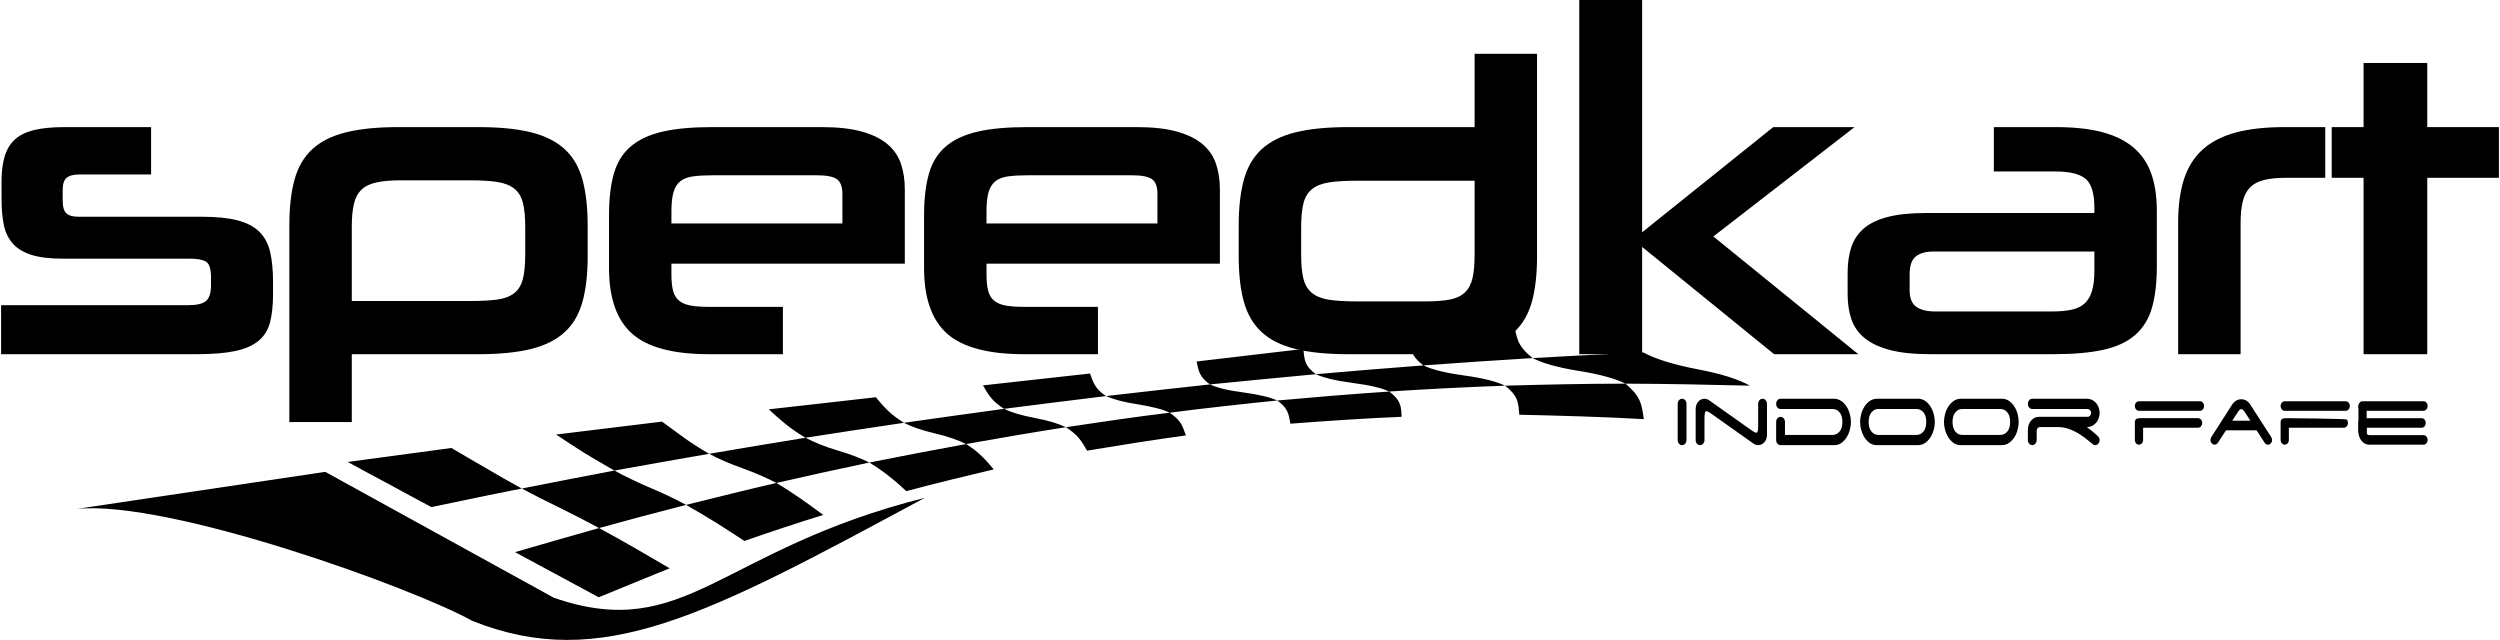 <?xml version="1.0" encoding="UTF-8"?>
<!-- Creator: CorelDRAW -->
<svg xmlns="http://www.w3.org/2000/svg" xmlns:xlink="http://www.w3.org/1999/xlink" xmlns:xodm="http://www.corel.com/coreldraw/odm/2003" xml:space="preserve" width="754px" height="193px" version="1.1" style="shape-rendering:geometricPrecision; text-rendering:geometricPrecision; image-rendering:optimizeQuality; fill-rule:evenodd; clip-rule:evenodd" viewBox="0 0 754 193.17">
 <defs>
  <style type="text/css">
   <![CDATA[
    .fil0 {fill:black}
    .fil1 {fill:black;fill-rule:nonzero}
   ]]>
  </style>
 </defs>
 <g id="Camada_x0020_1">
  <g id="_2129615614720">
   <path class="fil0" d="M104.65 139.45c10.37,-1.39 20.76,-2.8 31.28,-4.22 3.44,2.04 6.96,4.07 10.47,6.1 3.53,2.1 7.12,4.13 10.78,6.14 9.3,-1.83 18.51,-3.64 27.96,-5.42 -3.19,-1.79 -6.16,-3.6 -9.12,-5.35 -2.9,-1.84 -5.73,-3.68 -8.49,-5.53 10.61,-1.29 21.3,-2.59 31.98,-3.9 2.22,1.64 4.44,3.28 6.72,4.92 2.3,1.63 4.79,3.22 7.51,4.8 9.61,-1.66 19.3,-3.25 29.07,-4.85 -2.24,-1.35 -4.27,-2.72 -6.1,-4.21 -1.75,-1.42 -3.35,-2.86 -4.96,-4.37 10.69,-1.22 21.48,-2.39 32.32,-3.65 1.08,1.37 2.22,2.67 3.51,3.93 1.36,1.33 3,2.54 4.94,3.79 10.09,-1.43 20.09,-2.85 30.26,-4.22 -1.69,-1.06 -3.11,-2.23 -4.01,-3.42 -0.98,-1.17 -1.68,-2.44 -2.37,-3.66 10.77,-1.17 21.47,-2.4 32.32,-3.58 0.39,1.19 0.79,2.37 1.47,3.5 0.7,1.22 1.8,2.29 3.35,3.31 10.4,-1.2 20.89,-2.39 31.38,-3.52 -1.47,-1.02 -2.52,-2.18 -3.05,-3.34 -0.54,-1.16 -0.72,-2.37 -0.98,-3.58 10.77,-1.24 21.46,-2.54 32.23,-3.79 0.13,1.37 0.18,2.68 0.67,3.99 0.49,1.32 1.53,2.48 3.09,3.64 10.67,-0.94 21.57,-1.84 32.47,-2.66 -1.81,-1.34 -2.97,-2.77 -3.55,-4.21 -0.52,-1.54 -0.6,-3.06 -0.75,-4.57 10.53,-1.34 21.13,-2.71 31.66,-4.07 0.28,1.87 0.56,3.72 1.27,5.52 0.77,1.78 2.27,3.52 4.34,5.12 11.08,-0.64 22.24,-1.21 33.41,-1.7 3.49,1.89 8.72,3.59 16.16,5.04 7.36,1.39 12.5,3.03 16.01,4.99 -12.61,-0.32 -25.21,-0.56 -37.55,-0.61 1.99,1.67 3.49,3.35 4.26,5.13 0.78,1.78 1,3.72 1.27,5.58 -12.81,-0.72 -25.28,-1.04 -37.58,-1.33 -0.16,-1.51 -0.18,-3.12 -0.76,-4.56 -0.59,-1.52 -1.81,-2.87 -3.54,-4.21 -11.77,0.43 -23.51,1.02 -34.94,1.77 1.49,1.16 2.61,2.32 3.1,3.63 0.54,1.23 0.54,2.62 0.6,4 -11.47,0.47 -22.6,1.25 -33.58,2.08 -0.26,-1.27 -0.37,-2.49 -0.91,-3.66 -0.55,-1.23 -1.58,-2.31 -3.05,-3.34 -10.94,1.11 -21.86,2.31 -32.47,3.68 1.47,1.01 2.66,2.09 3.41,3.28 0.69,1.15 1.03,2.41 1.49,3.58 -10.24,1.38 -20.07,2.99 -29.84,4.6 -0.69,-1.21 -1.4,-2.49 -2.37,-3.67 -0.99,-1.24 -2.39,-2.34 -4.02,-3.41 -10.2,1.59 -20.31,3.32 -30.12,5.08 1.85,1.18 3.49,2.4 4.78,3.73 1.36,1.27 2.44,2.64 3.58,3.92 -8.95,2.14 -17.83,4.27 -26.4,6.57 -1.61,-1.51 -3.21,-2.94 -5.03,-4.36 -1.83,-1.48 -3.86,-2.86 -6.12,-4.28 -9.48,2 -18.89,4.06 -28.07,6.17 2.65,1.57 5.08,3.18 7.44,4.81 2.36,1.61 4.5,3.26 6.71,4.84 -8.17,2.52 -16.03,5.15 -23.81,7.85 -2.83,-1.84 -5.65,-3.68 -8.56,-5.52 -2.9,-1.82 -5.93,-3.56 -9.05,-5.36 -8.86,2.27 -17.57,4.59 -26.27,6.99 3.66,2 7.32,4.02 10.84,6.05 3.51,2.02 6.95,4.07 10.47,6.1 -7.23,2.91 -14.32,5.86 -21.41,8.75 -4.21,-2.3 -8.41,-4.52 -12.62,-6.81 -4.21,-2.29 -8.42,-4.51 -12.63,-6.82 8.4,-2.41 16.86,-4.91 25.35,-7.27 -3.73,-2 -7.54,-4 -11.63,-6.01 -4.09,-1.95 -7.96,-3.93 -11.69,-5.92 -9.15,1.79 -18.28,3.74 -27.28,5.6 -4.2,-2.22 -8.42,-4.52 -12.63,-6.81 -4.2,-2.22 -8.41,-4.51 -12.62,-6.81zm-81.79 14.17l0 0c27.91,-2.77 101.55,23.85 119.31,33.77 39.07,15.63 70.81,-1.66 136.65,-37.11 -62.15,15.62 -72.04,43.83 -111.9,30.2l-69.06 -38.04c-19.07,2.84 -55.93,8.34 -75,11.18zm439.46 -45.53l0 0c-11.07,0.7 -22.07,1.39 -32.97,2.21 2.52,1.24 6.47,2.25 12.35,3.05 5.82,0.81 9.77,1.83 12.3,3.07 12,-0.33 24.01,-0.6 36.35,-0.61 -2.93,-1.47 -7.43,-2.77 -14.01,-3.83 -6.59,-1.06 -11.09,-2.36 -14.02,-3.89zm-65.44 4.87l0 0c-10.73,1.01 -21.31,2.01 -31.96,3.08 2.12,1 5.38,1.83 10.15,2.43 4.78,0.68 8.02,1.44 10.15,2.43 11.09,-1 22.34,-1.95 33.84,-2.71 -2.27,-1.05 -5.76,-1.91 -11.05,-2.59 -5.21,-0.68 -8.85,-1.6 -11.13,-2.64zm-44.13 11.62l0 0c-2.04,-1.01 -5.15,-1.79 -9.57,-2.52 -4.4,-0.66 -7.46,-1.52 -9.64,-2.5 -10.26,1.24 -20.58,2.56 -30.76,3.85 2.13,1.07 5.19,2 9.32,2.77 4.14,0.78 7.12,1.71 9.32,2.78 10.3,-1.54 20.72,-3.1 31.33,-4.38zm-80.23 3.05l0 0c-9.93,1.48 -19.93,2.98 -29.71,4.51 2.61,1.36 5.73,2.65 9.63,3.82 3.97,1.16 7.07,2.38 9.67,3.66 9.57,-1.93 19.3,-3.75 29.19,-5.58 -2.37,-1.18 -5.38,-2.27 -9.39,-3.21 -4.02,-0.94 -7.09,-2.01 -9.39,-3.2zm-58.78 9.36l0 0c-9.61,1.65 -19.14,3.36 -28.6,5.06 3.26,1.78 6.88,3.51 10.78,5.19 3.97,1.66 7.59,3.39 10.85,5.17 9.02,-2.22 18.02,-4.51 27.27,-6.62 -2.93,-1.54 -6.29,-3.01 -10.15,-4.41 -3.93,-1.38 -7.29,-2.85 -10.15,-4.39z"></path>
   <g>
    <path class="fil1" d="M82.09 88.71c0,3.37 -0.3,6.22 -0.89,8.53 -0.59,2.32 -1.75,4.2 -3.48,5.63 -1.73,1.44 -4.09,2.47 -7.08,3.1 -2.99,0.63 -6.89,0.95 -11.7,0.95l-58.94 0 0 -14.8 56.54 0c2.53,0 4.3,-0.42 5.31,-1.26 1.01,-0.85 1.52,-2.45 1.52,-4.81l0 -2.28c0,-2.53 -0.49,-4.11 -1.46,-4.74 -0.97,-0.63 -2.59,-0.95 -4.87,-0.95l-38.45 0c-3.88,0 -7.02,-0.38 -9.42,-1.14 -2.4,-0.76 -4.28,-1.89 -5.63,-3.41 -1.35,-1.52 -2.26,-3.4 -2.72,-5.63 -0.46,-2.23 -0.69,-4.87 -0.69,-7.91l0 -5.18c0,-2.95 0.31,-5.48 0.94,-7.59 0.64,-2.11 1.67,-3.81 3.1,-5.12 1.44,-1.31 3.37,-2.26 5.82,-2.85 2.45,-0.59 5.52,-0.88 9.23,-0.88l26.06 0 0 14.29 -21.5 0c-1.86,0 -3.19,0.34 -3.99,1.01 -0.8,0.68 -1.2,1.9 -1.2,3.67l0 3.16c0,1.94 0.38,3.25 1.14,3.92 0.76,0.68 1.98,1.01 3.67,1.01l37.18 0c4.39,0 7.97,0.36 10.75,1.08 2.79,0.72 4.98,1.85 6.58,3.41 1.6,1.57 2.7,3.59 3.29,6.07 0.59,2.49 0.89,5.55 0.89,9.17l0 3.55z"></path>
    <path class="fil1" d="M175.48 54.18c-1.05,-3.8 -2.84,-6.85 -5.37,-9.17 -2.53,-2.32 -5.9,-4.01 -10.12,-5.06 -4.22,-1.06 -9.53,-1.58 -15.94,-1.58l-24.03 0c-6.41,0 -11.72,0.52 -15.93,1.58 -4.22,1.05 -7.59,2.74 -10.12,5.06 -2.53,2.32 -4.32,5.37 -5.38,9.17 -1.05,3.79 -1.58,8.43 -1.58,13.91l0 59.32 18.85 0 0 -20.49 38.19 0c6.41,0 11.72,-0.53 15.94,-1.58 4.22,-1.06 7.59,-2.74 10.12,-5.06 2.53,-2.32 4.32,-5.35 5.37,-9.11 1.06,-3.75 1.59,-8.37 1.59,-13.85l0 -9.23c0,-5.48 -0.53,-10.12 -1.59,-13.91zm-17.26 22.51l0 0c0,3.12 -0.23,5.61 -0.7,7.46 -0.46,1.86 -1.32,3.29 -2.59,4.3 -1.26,1.02 -2.95,1.67 -5.06,1.96 -2.11,0.3 -4.8,0.45 -8.09,0.45l-35.92 0 0 -22.39c0,-2.78 0.21,-5.08 0.63,-6.89 0.42,-1.82 1.18,-3.25 2.28,-4.3 1.09,-1.06 2.61,-1.79 4.55,-2.22 1.94,-0.42 4.38,-0.63 7.34,-0.63l20.99 0c3.29,0 6.01,0.17 8.16,0.5 2.15,0.34 3.86,1.02 5.12,2.03 1.27,1.01 2.13,2.45 2.59,4.3 0.47,1.85 0.7,4.3 0.7,7.33l0 8.1z"></path>
    <path class="fil1" d="M272.8 79.6l0 -22.51c0,-2.7 -0.37,-5.21 -1.13,-7.53 -0.76,-2.32 -2.09,-4.3 -3.99,-5.94 -1.9,-1.65 -4.47,-2.93 -7.71,-3.86 -3.25,-0.93 -7.32,-1.39 -12.21,-1.39l-33.14 0c-6.07,0 -11.09,0.46 -15.05,1.39 -3.96,0.93 -7.14,2.42 -9.55,4.49 -2.4,2.06 -4.09,4.8 -5.06,8.22 -0.97,3.41 -1.45,7.61 -1.45,12.58l0 15.81c0,9.11 2.32,15.73 6.96,19.86 4.63,4.13 12.39,6.2 23.27,6.2l22.26 0 0 -14.29 -22.26 0c-2.19,0 -4.03,-0.13 -5.5,-0.38 -1.48,-0.26 -2.66,-0.74 -3.55,-1.46 -0.88,-0.71 -1.49,-1.71 -1.83,-2.97 -0.34,-1.27 -0.51,-2.95 -0.51,-5.06l0 -3.16 70.45 0zm-70.45 -15.81l0 0c0,-2.44 0.21,-4.38 0.64,-5.82 0.42,-1.43 1.11,-2.53 2.08,-3.29 0.97,-0.76 2.26,-1.24 3.86,-1.45 1.6,-0.21 3.59,-0.32 5.95,-0.32l31.36 0c2.87,0 4.87,0.38 6.01,1.14 1.14,0.76 1.71,2.28 1.71,4.55l0 8.86 -51.61 0 0 -3.67z"></path>
    <path class="fil1" d="M367.91 79.6l0 -22.51c0,-2.7 -0.38,-5.21 -1.14,-7.53 -0.76,-2.32 -2.09,-4.3 -3.98,-5.94 -1.9,-1.65 -4.47,-2.93 -7.72,-3.86 -3.25,-0.93 -7.31,-1.39 -12.2,-1.39l-33.14 0c-6.07,0 -11.09,0.46 -15.05,1.39 -3.97,0.93 -7.15,2.42 -9.55,4.49 -2.41,2.06 -4.09,4.8 -5.06,8.22 -0.97,3.41 -1.46,7.61 -1.46,12.58l0 15.81c0,9.11 2.32,15.73 6.96,19.86 4.64,4.13 12.4,6.2 23.27,6.2l22.26 0 0 -14.29 -22.26 0c-2.19,0 -4.02,-0.13 -5.5,-0.38 -1.47,-0.26 -2.65,-0.74 -3.54,-1.46 -0.89,-0.71 -1.5,-1.71 -1.83,-2.97 -0.34,-1.27 -0.51,-2.95 -0.51,-5.06l0 -3.16 70.45 0zm-70.45 -15.81l0 0c0,-2.44 0.21,-4.38 0.63,-5.82 0.42,-1.43 1.12,-2.53 2.09,-3.29 0.97,-0.76 2.25,-1.24 3.86,-1.45 1.6,-0.21 3.58,-0.32 5.94,-0.32l31.37 0c2.86,0 4.87,0.38 6.01,1.14 1.14,0.76 1.7,2.28 1.7,4.55l0 8.86 -51.6 0 0 -3.67z"></path>
    <path class="fil1" d="M444.8 16.23l0 22.14 -38.07 0c-6.41,0 -11.74,0.52 -16,1.58 -4.26,1.05 -7.65,2.74 -10.18,5.06 -2.53,2.32 -4.32,5.37 -5.38,9.17 -1.05,3.79 -1.58,8.43 -1.58,13.91l0 9.23c0,5.48 0.53,10.1 1.58,13.85 1.06,3.76 2.85,6.79 5.38,9.11 2.53,2.32 5.92,4 10.18,5.06 4.26,1.05 9.59,1.58 16,1.58l23.91 0c6.4,0 11.71,-0.53 15.93,-1.58 4.22,-1.06 7.59,-2.74 10.12,-5.06 2.53,-2.32 4.32,-5.35 5.38,-9.11 1.05,-3.75 1.58,-8.37 1.58,-13.85l0 -61.09 -18.85 0zm0 60.71l0 0c0,2.87 -0.21,5.21 -0.63,7.02 -0.42,1.82 -1.18,3.25 -2.28,4.3 -1.1,1.06 -2.59,1.77 -4.49,2.15 -1.9,0.38 -4.32,0.57 -7.27,0.57l-21 0c-3.37,0 -6.13,-0.17 -8.28,-0.5 -2.15,-0.34 -3.86,-1.01 -5.12,-2.03 -1.27,-1.01 -2.13,-2.44 -2.6,-4.3 -0.46,-1.85 -0.69,-4.3 -0.69,-7.33l0 -8.1c0,-3.03 0.23,-5.48 0.69,-7.33 0.47,-1.86 1.33,-3.29 2.6,-4.3 1.26,-1.02 2.97,-1.69 5.12,-2.03 2.15,-0.33 4.87,-0.5 8.16,-0.5l35.79 0 0 22.38z"></path>
   </g>
   <g>
    <polygon class="fil1" points="535.21,106.92 495.37,74.54 495.37,106.92 476.39,106.92 476.39,0 495.37,0 495.37,70.11 534.95,38.37 559.49,38.37 516.87,71.38 560.63,106.92 "></polygon>
    <path class="fil1" d="M649.03 52.34c-1.13,-3.16 -2.93,-5.77 -5.37,-7.84 -2.45,-2.06 -5.59,-3.6 -9.43,-4.62 -3.83,-1.01 -8.49,-1.51 -13.97,-1.51l-18.72 0 0 13.4 18.72 0c4.21,0 7.21,0.74 8.98,2.22 1.77,1.47 2.65,4.4 2.65,8.79l0 1.52 -50.71 0c-4.73,0 -8.63,0.4 -11.7,1.2 -3.08,0.8 -5.51,1.98 -7.28,3.54 -1.77,1.56 -3.01,3.46 -3.73,5.69 -0.72,2.24 -1.07,4.79 -1.07,7.65l0 6.45c0,2.78 0.38,5.29 1.13,7.53 0.76,2.23 2.09,4.13 3.99,5.69 1.9,1.56 4.45,2.76 7.65,3.6 3.21,0.85 7.29,1.27 12.27,1.27l37.06 0c6.07,0 11.11,-0.44 15.11,-1.33 4.01,-0.89 7.21,-2.38 9.62,-4.49 2.4,-2.11 4.08,-4.85 5.05,-8.22 0.97,-3.37 1.46,-7.55 1.46,-12.52l0 -16.7c0,-4.38 -0.57,-8.16 -1.71,-11.32zm-17.14 29.41l0 0c0,2.53 -0.25,4.6 -0.76,6.2 -0.5,1.6 -1.26,2.84 -2.27,3.73 -1.01,0.88 -2.32,1.5 -3.92,1.83 -1.6,0.34 -3.5,0.51 -5.69,0.51l-35.42 0c-2.44,0 -4.34,-0.46 -5.69,-1.39 -1.35,-0.93 -2.02,-2.62 -2.02,-5.06l0 -4.68c0,-2.7 0.63,-4.53 1.89,-5.5 1.27,-0.97 2.99,-1.46 5.19,-1.46l48.69 0 0 5.82z"></path>
    <path class="fil1" d="M657.18 106.92l0 -39.72c0,-5.14 0.59,-9.52 1.77,-13.15 1.18,-3.62 3.06,-6.6 5.63,-8.92 2.57,-2.31 5.88,-4.02 9.93,-5.12 4.05,-1.09 8.98,-1.64 14.8,-1.64l12.27 0 0 15.3 -11.77 0c-2.61,0 -4.8,0.21 -6.57,0.63 -1.77,0.43 -3.19,1.14 -4.24,2.15 -1.05,1.01 -1.81,2.41 -2.27,4.18 -0.47,1.77 -0.7,4 -0.7,6.7l0 39.59 -18.85 0z"></path>
    <polygon class="fil1" points="713.15,106.92 713.15,53.67 703.53,53.67 703.53,38.37 713.15,38.37 713.15,19.01 732.37,19.01 732.37,38.37 754,38.37 754,53.67 732.37,53.67 732.37,106.92 "></polygon>
   </g>
   <path class="fil1" d="M508.37 133.92c-0.25,0.31 -0.57,0.45 -0.94,0.45 -0.37,0 -0.68,-0.14 -0.94,-0.45 -0.26,-0.3 -0.39,-0.66 -0.39,-1.09l0 -10.92c0,-0.42 0.13,-0.79 0.39,-1.09 0.26,-0.3 0.57,-0.45 0.94,-0.45 0.37,0 0.69,0.15 0.94,0.45 0.26,0.3 0.39,0.67 0.39,1.09l0 10.92c0,0.43 -0.13,0.79 -0.39,1.09z"></path>
   <path class="fil1" d="M530.78 120.82c0.26,-0.3 0.58,-0.45 0.95,-0.45 0.36,0 0.68,0.15 0.94,0.45 0.26,0.3 0.39,0.67 0.39,1.09l0 9.35c0,0.88 -0.26,1.62 -0.77,2.21 -0.51,0.6 -1.14,0.9 -1.89,0.9 -0.26,0 -0.52,-0.04 -0.76,-0.12 -0.26,-0.09 -0.48,-0.21 -0.68,-0.36l-12.69 -8.99c-0.35,-0.23 -0.64,-0.42 -0.87,-0.56 -0.24,-0.14 -0.42,-0.21 -0.57,-0.21 -0.28,0 -0.45,0.2 -0.53,0.61 -0.07,0.41 -0.11,1 -0.11,1.77l0 6.32c0,0.43 -0.13,0.79 -0.39,1.09 -0.25,0.31 -0.57,0.45 -0.94,0.45 -0.37,0 -0.68,-0.14 -0.94,-0.45 -0.26,-0.3 -0.39,-0.66 -0.39,-1.09l0 -9.34c0,-0.88 0.26,-1.62 0.76,-2.22 0.51,-0.6 1.14,-0.9 1.9,-0.9 0.26,0 0.51,0.05 0.76,0.13 0.25,0.09 0.48,0.21 0.68,0.36l12.69 8.99c0.35,0.23 0.64,0.42 0.87,0.56 0.23,0.14 0.42,0.21 0.57,0.21 0.28,0 0.45,-0.21 0.53,-0.61 0.07,-0.41 0.11,-1 0.11,-1.77l0 -6.33c0,-0.42 0.13,-0.79 0.38,-1.09z"></path>
   <path class="fil1" d="M552.72 131.29c0.63,0 1.15,-0.13 1.55,-0.4 0.41,-0.27 0.73,-0.59 0.96,-0.98 0.23,-0.39 0.39,-0.81 0.47,-1.27 0.08,-0.46 0.12,-0.88 0.12,-1.27 0,-0.38 -0.04,-0.8 -0.12,-1.26 -0.08,-0.47 -0.24,-0.89 -0.47,-1.27 -0.23,-0.39 -0.55,-0.72 -0.96,-0.98 -0.4,-0.27 -0.92,-0.4 -1.55,-0.4l-15.56 0c-0.37,0 -0.69,-0.15 -0.95,-0.45 -0.26,-0.3 -0.38,-0.67 -0.38,-1.1 0,-0.42 0.12,-0.79 0.38,-1.09 0.26,-0.3 0.58,-0.45 0.95,-0.45l16.15 0c0.79,0 1.5,0.22 2.13,0.65 0.63,0.42 1.16,0.98 1.61,1.65 0.44,0.67 0.77,1.42 1.01,2.25 0.23,0.82 0.34,1.64 0.34,2.45 0,0.8 -0.11,1.6 -0.33,2.41 -0.22,0.82 -0.54,1.55 -0.96,2.22 -0.41,0.66 -0.91,1.21 -1.5,1.65 -0.6,0.44 -1.27,0.68 -2.03,0.72l-16.42 0c-0.37,0 -0.69,-0.14 -0.95,-0.45 -0.26,-0.3 -0.38,-0.66 -0.38,-1.09l0 -5.46c0,-0.42 0.12,-0.79 0.38,-1.09 0.26,-0.3 0.58,-0.45 0.95,-0.45 0.36,0 0.68,0.15 0.94,0.45 0.26,0.3 0.39,0.67 0.39,1.09l0 3.92 14.23 0z"></path>
   <path class="fil1" d="M583.72 127.37c0,0.82 -0.11,1.64 -0.34,2.46 -0.24,0.82 -0.57,1.57 -1.02,2.25 -0.44,0.67 -0.97,1.22 -1.6,1.65 -0.63,0.43 -1.34,0.64 -2.14,0.64l-12.63 0c-0.75,-0.04 -1.43,-0.28 -2.02,-0.72 -0.59,-0.44 -1.09,-0.99 -1.51,-1.65 -0.41,-0.67 -0.73,-1.4 -0.96,-2.22 -0.22,-0.81 -0.33,-1.61 -0.33,-2.41 0,-0.81 0.12,-1.63 0.35,-2.45 0.23,-0.83 0.57,-1.58 1.01,-2.25 0.44,-0.67 0.98,-1.23 1.61,-1.65 0.62,-0.43 1.33,-0.65 2.13,-0.65l12.63 0c0.76,0.05 1.43,0.29 2.02,0.73 0.59,0.43 1.1,0.99 1.51,1.65 0.42,0.66 0.74,1.4 0.96,2.22 0.22,0.81 0.33,1.61 0.33,2.4zm-4.13 3.52l0 0c0.41,-0.27 0.73,-0.59 0.96,-0.98 0.23,-0.39 0.39,-0.81 0.47,-1.27 0.08,-0.46 0.12,-0.88 0.12,-1.27 0,-0.38 -0.04,-0.8 -0.12,-1.26 -0.08,-0.47 -0.24,-0.89 -0.47,-1.27 -0.23,-0.39 -0.55,-0.72 -0.96,-0.98 -0.4,-0.27 -0.92,-0.4 -1.55,-0.4l-11.19 0c-0.65,0 -1.17,0.13 -1.56,0.4 -0.4,0.26 -0.72,0.59 -0.95,0.98 -0.23,0.38 -0.38,0.8 -0.47,1.27 -0.08,0.46 -0.12,0.88 -0.12,1.26 0,0.39 0.04,0.81 0.12,1.27 0.09,0.46 0.24,0.88 0.47,1.27 0.23,0.39 0.55,0.71 0.95,0.98 0.39,0.27 0.91,0.4 1.56,0.4l11.19 0c0.63,0 1.15,-0.13 1.55,-0.4z"></path>
   <path class="fil1" d="M609.04 127.37c0,0.82 -0.12,1.64 -0.35,2.46 -0.23,0.82 -0.56,1.57 -1.01,2.25 -0.44,0.67 -0.98,1.22 -1.6,1.65 -0.63,0.43 -1.34,0.64 -2.14,0.64l-12.63 0c-0.76,-0.04 -1.43,-0.28 -2.02,-0.72 -0.59,-0.44 -1.1,-0.99 -1.51,-1.65 -0.42,-0.67 -0.74,-1.4 -0.96,-2.22 -0.22,-0.81 -0.33,-1.61 -0.33,-2.41 0,-0.81 0.12,-1.63 0.35,-2.45 0.23,-0.83 0.56,-1.58 1.01,-2.25 0.44,-0.67 0.98,-1.23 1.6,-1.65 0.63,-0.43 1.34,-0.65 2.14,-0.65l12.63 0c0.76,0.05 1.43,0.29 2.02,0.73 0.59,0.43 1.1,0.99 1.51,1.65 0.42,0.66 0.74,1.4 0.96,2.22 0.22,0.81 0.33,1.61 0.33,2.4zm-4.13 3.52l0 0c0.41,-0.27 0.73,-0.59 0.96,-0.98 0.23,-0.39 0.39,-0.81 0.47,-1.27 0.08,-0.46 0.12,-0.88 0.12,-1.27 0,-0.38 -0.04,-0.8 -0.12,-1.26 -0.08,-0.47 -0.24,-0.89 -0.47,-1.27 -0.23,-0.39 -0.55,-0.72 -0.96,-0.98 -0.4,-0.27 -0.92,-0.4 -1.55,-0.4l-11.19 0c-0.65,0 -1.17,0.13 -1.57,0.4 -0.39,0.26 -0.71,0.59 -0.94,0.98 -0.23,0.38 -0.39,0.8 -0.47,1.27 -0.08,0.46 -0.12,0.88 -0.12,1.26 0,0.39 0.04,0.81 0.12,1.27 0.08,0.46 0.24,0.88 0.47,1.27 0.23,0.39 0.55,0.71 0.94,0.98 0.4,0.27 0.92,0.4 1.57,0.4l11.19 0c0.63,0 1.15,-0.13 1.55,-0.4z"></path>
   <path class="fil1" d="M631.14 130.09c0.52,0.41 1.05,0.87 1.58,1.36 0.21,0.17 0.38,0.37 0.53,0.6 0.15,0.22 0.22,0.48 0.22,0.78 0,0.43 -0.13,0.79 -0.39,1.09 -0.26,0.31 -0.57,0.45 -0.94,0.45 -0.31,0 -0.63,-0.14 -0.94,-0.45 -0.76,-0.64 -1.53,-1.26 -2.33,-1.86 -0.79,-0.6 -1.62,-1.13 -2.48,-1.6 -0.86,-0.47 -1.75,-0.85 -2.67,-1.13 -0.92,-0.28 -1.88,-0.41 -2.88,-0.41l-5.51 0c-0.24,0.04 -0.45,0.17 -0.61,0.38 -0.17,0.22 -0.25,0.48 -0.25,0.8l0 2.73c0,0.43 -0.14,0.79 -0.4,1.09 -0.27,0.31 -0.58,0.45 -0.93,0.45 -0.37,0 -0.68,-0.14 -0.94,-0.45 -0.26,-0.3 -0.39,-0.66 -0.39,-1.09l0 -3.08c0,-0.53 0.09,-1.04 0.26,-1.53 0.18,-0.48 0.41,-0.89 0.71,-1.25 0.29,-0.35 0.65,-0.63 1.05,-0.83 0.41,-0.21 0.85,-0.31 1.33,-0.31l14.68 0c0.28,0 0.52,-0.11 0.74,-0.33 0.21,-0.23 0.32,-0.51 0.32,-0.86 0,-0.32 -0.11,-0.59 -0.32,-0.83 -0.22,-0.24 -0.46,-0.35 -0.74,-0.35l-16.7 0c-0.37,0 -0.68,-0.15 -0.94,-0.45 -0.26,-0.3 -0.39,-0.67 -0.39,-1.1 0,-0.42 0.13,-0.79 0.39,-1.09 0.26,-0.3 0.57,-0.45 0.94,-0.45l16.59 0c0.52,0 1,0.12 1.46,0.34 0.45,0.22 0.85,0.53 1.19,0.92 0.34,0.38 0.61,0.83 0.8,1.34 0.19,0.52 0.29,1.08 0.29,1.67 0,0.6 -0.1,1.16 -0.29,1.67 -0.19,0.52 -0.46,0.97 -0.8,1.35 -0.34,0.39 -0.74,0.69 -1.19,0.92 -0.46,0.22 -0.94,0.34 -1.46,0.34l-0.11 0c0.5,0.36 1.01,0.75 1.52,1.17z"></path>
   <g>
    <path class="fil1" d="M644.11 122.56c0,-0.4 0.12,-0.74 0.36,-1.02 0.24,-0.28 0.54,-0.42 0.89,-0.42l18.39 0c0.35,0 0.64,0.14 0.88,0.42 0.25,0.28 0.37,0.62 0.37,1.02 0,0.4 -0.12,0.74 -0.37,1.02 -0.24,0.28 -0.53,0.43 -0.88,0.43l-18.39 0c-0.35,0 -0.65,-0.15 -0.89,-0.43 -0.24,-0.28 -0.36,-0.62 -0.36,-1.02zm0 5.02l0 0c0,-0.54 0.13,-0.9 0.4,-1.08 0.27,-0.18 0.69,-0.27 1.26,-0.27l17.41 0c0.35,0 0.64,0.14 0.88,0.42 0.24,0.28 0.37,0.62 0.37,1.02 0,0.41 -0.13,0.75 -0.37,1.03 -0.24,0.28 -0.53,0.42 -0.88,0.42l-16.58 0 0 3.67c0,0.4 -0.12,0.74 -0.36,1.02 -0.24,0.28 -0.54,0.42 -0.88,0.42 -0.35,0 -0.65,-0.14 -0.89,-0.42 -0.24,-0.28 -0.36,-0.62 -0.36,-1.02l0 -5.21z"></path>
    <path class="fil1" d="M669.15 133.69c-0.26,0.36 -0.58,0.54 -0.96,0.54 -0.35,0 -0.64,-0.14 -0.88,-0.42 -0.25,-0.28 -0.37,-0.62 -0.37,-1.02 0,-0.36 0.09,-0.65 0.26,-0.87l6.31 -9.84c0.29,-0.46 0.68,-0.84 1.16,-1.13 0.49,-0.29 1.01,-0.43 1.56,-0.43 0.52,0 1.01,0.13 1.48,0.39 0.47,0.26 0.85,0.62 1.14,1.08l6.31 9.77c0.1,0.15 0.19,0.3 0.25,0.47 0.07,0.17 0.11,0.36 0.11,0.56 0,0.4 -0.12,0.74 -0.36,1.02 -0.25,0.28 -0.54,0.42 -0.89,0.42 -0.41,0 -0.74,-0.19 -0.98,-0.57l-6.05 -9.35c-0.12,-0.16 -0.27,-0.34 -0.45,-0.53 -0.18,-0.19 -0.37,-0.29 -0.56,-0.29 -0.19,0 -0.38,0.1 -0.56,0.29 -0.18,0.19 -0.32,0.37 -0.42,0.53l-6.1 9.38z"></path>
    <path class="fil1" d="M688.11 122.56c0,-0.4 0.12,-0.74 0.37,-1.02 0.24,-0.28 0.53,-0.42 0.88,-0.42l18.39 0c0.35,0 0.64,0.14 0.89,0.42 0.24,0.28 0.36,0.62 0.36,1.02 0,0.4 -0.12,0.74 -0.36,1.02 -0.25,0.28 -0.54,0.43 -0.89,0.43l-18.39 0c-0.35,0 -0.64,-0.15 -0.88,-0.43 -0.25,-0.28 -0.37,-0.62 -0.37,-1.02zm0 5.02l0 0c0,-0.54 0.14,-0.9 0.4,-1.08 0.27,-0.18 0.69,-0.27 1.26,-0.27 0,0 18.05,0.14 18.3,0.42 0.24,0.28 0.36,0.62 0.36,1.02 0,0.41 -0.12,0.75 -0.36,1.03 -0.25,0.28 -0.54,0.42 -0.89,0.42l-16.58 0 0 3.67c0,0.4 -0.12,0.74 -0.36,1.02 -0.24,0.28 -0.54,0.42 -0.88,0.42 -0.35,0 -0.64,-0.14 -0.88,-0.42 -0.25,-0.28 -0.37,-0.62 -0.37,-1.02l0 -5.21z"></path>
    <path class="fil1" d="M711.59 122.56c0,-0.4 0.13,-0.74 0.37,-1.02 0.24,-0.28 0.53,-0.42 0.88,-0.42l18.4 0c0.34,0 0.64,0.14 0.88,0.42 0.24,0.28 0.36,0.62 0.36,1.02 0,0.4 -0.12,0.74 -0.36,1.02 -0.24,0.28 -0.54,0.43 -0.88,0.43l-18.4 0c-0.35,0 -0.64,-0.15 -0.88,-0.43 -0.24,-0.28 -0.37,-0.62 -0.37,-1.02zm3.17 11.67l0 0c-0.38,0 -0.76,-0.09 -1.14,-0.28 -0.38,-0.2 -0.72,-0.46 -1.01,-0.8 -0.3,-0.34 -0.54,-0.75 -0.73,-1.23 -0.19,-0.49 -0.29,-1.03 -0.29,-1.63l0 -2.71c0,-0.54 0.14,-0.9 0.41,-1.08 0.26,-0.18 0.68,-0.27 1.25,-0.27l17.41 0c0.35,0 0.65,0.14 0.89,0.42 0.24,0.28 0.36,0.62 0.36,1.02 0,0.41 -0.12,0.75 -0.36,1.03 -0.24,0.28 -0.54,0.42 -0.89,0.42l-16.57 0 0 1.47c0,0.2 0.07,0.38 0.22,0.53 0.14,0.15 0.34,0.22 0.58,0.22l16.35 0c0.34,0 0.64,0.14 0.88,0.42 0.24,0.29 0.36,0.63 0.36,1.03 0,0.4 -0.12,0.74 -0.36,1.02 -0.24,0.28 -0.54,0.42 -0.88,0.42l-16.48 0z"></path>
    <polygon class="fil1" points="681.5,129.9 670.77,129.9 670.77,126.99 681.5,126.99 "></polygon>
    <polygon class="fil1" points="711.61,130.69 711.61,122.37 714.08,122.37 714.08,130.69 "></polygon>
   </g>
  </g>
 </g>
</svg>
